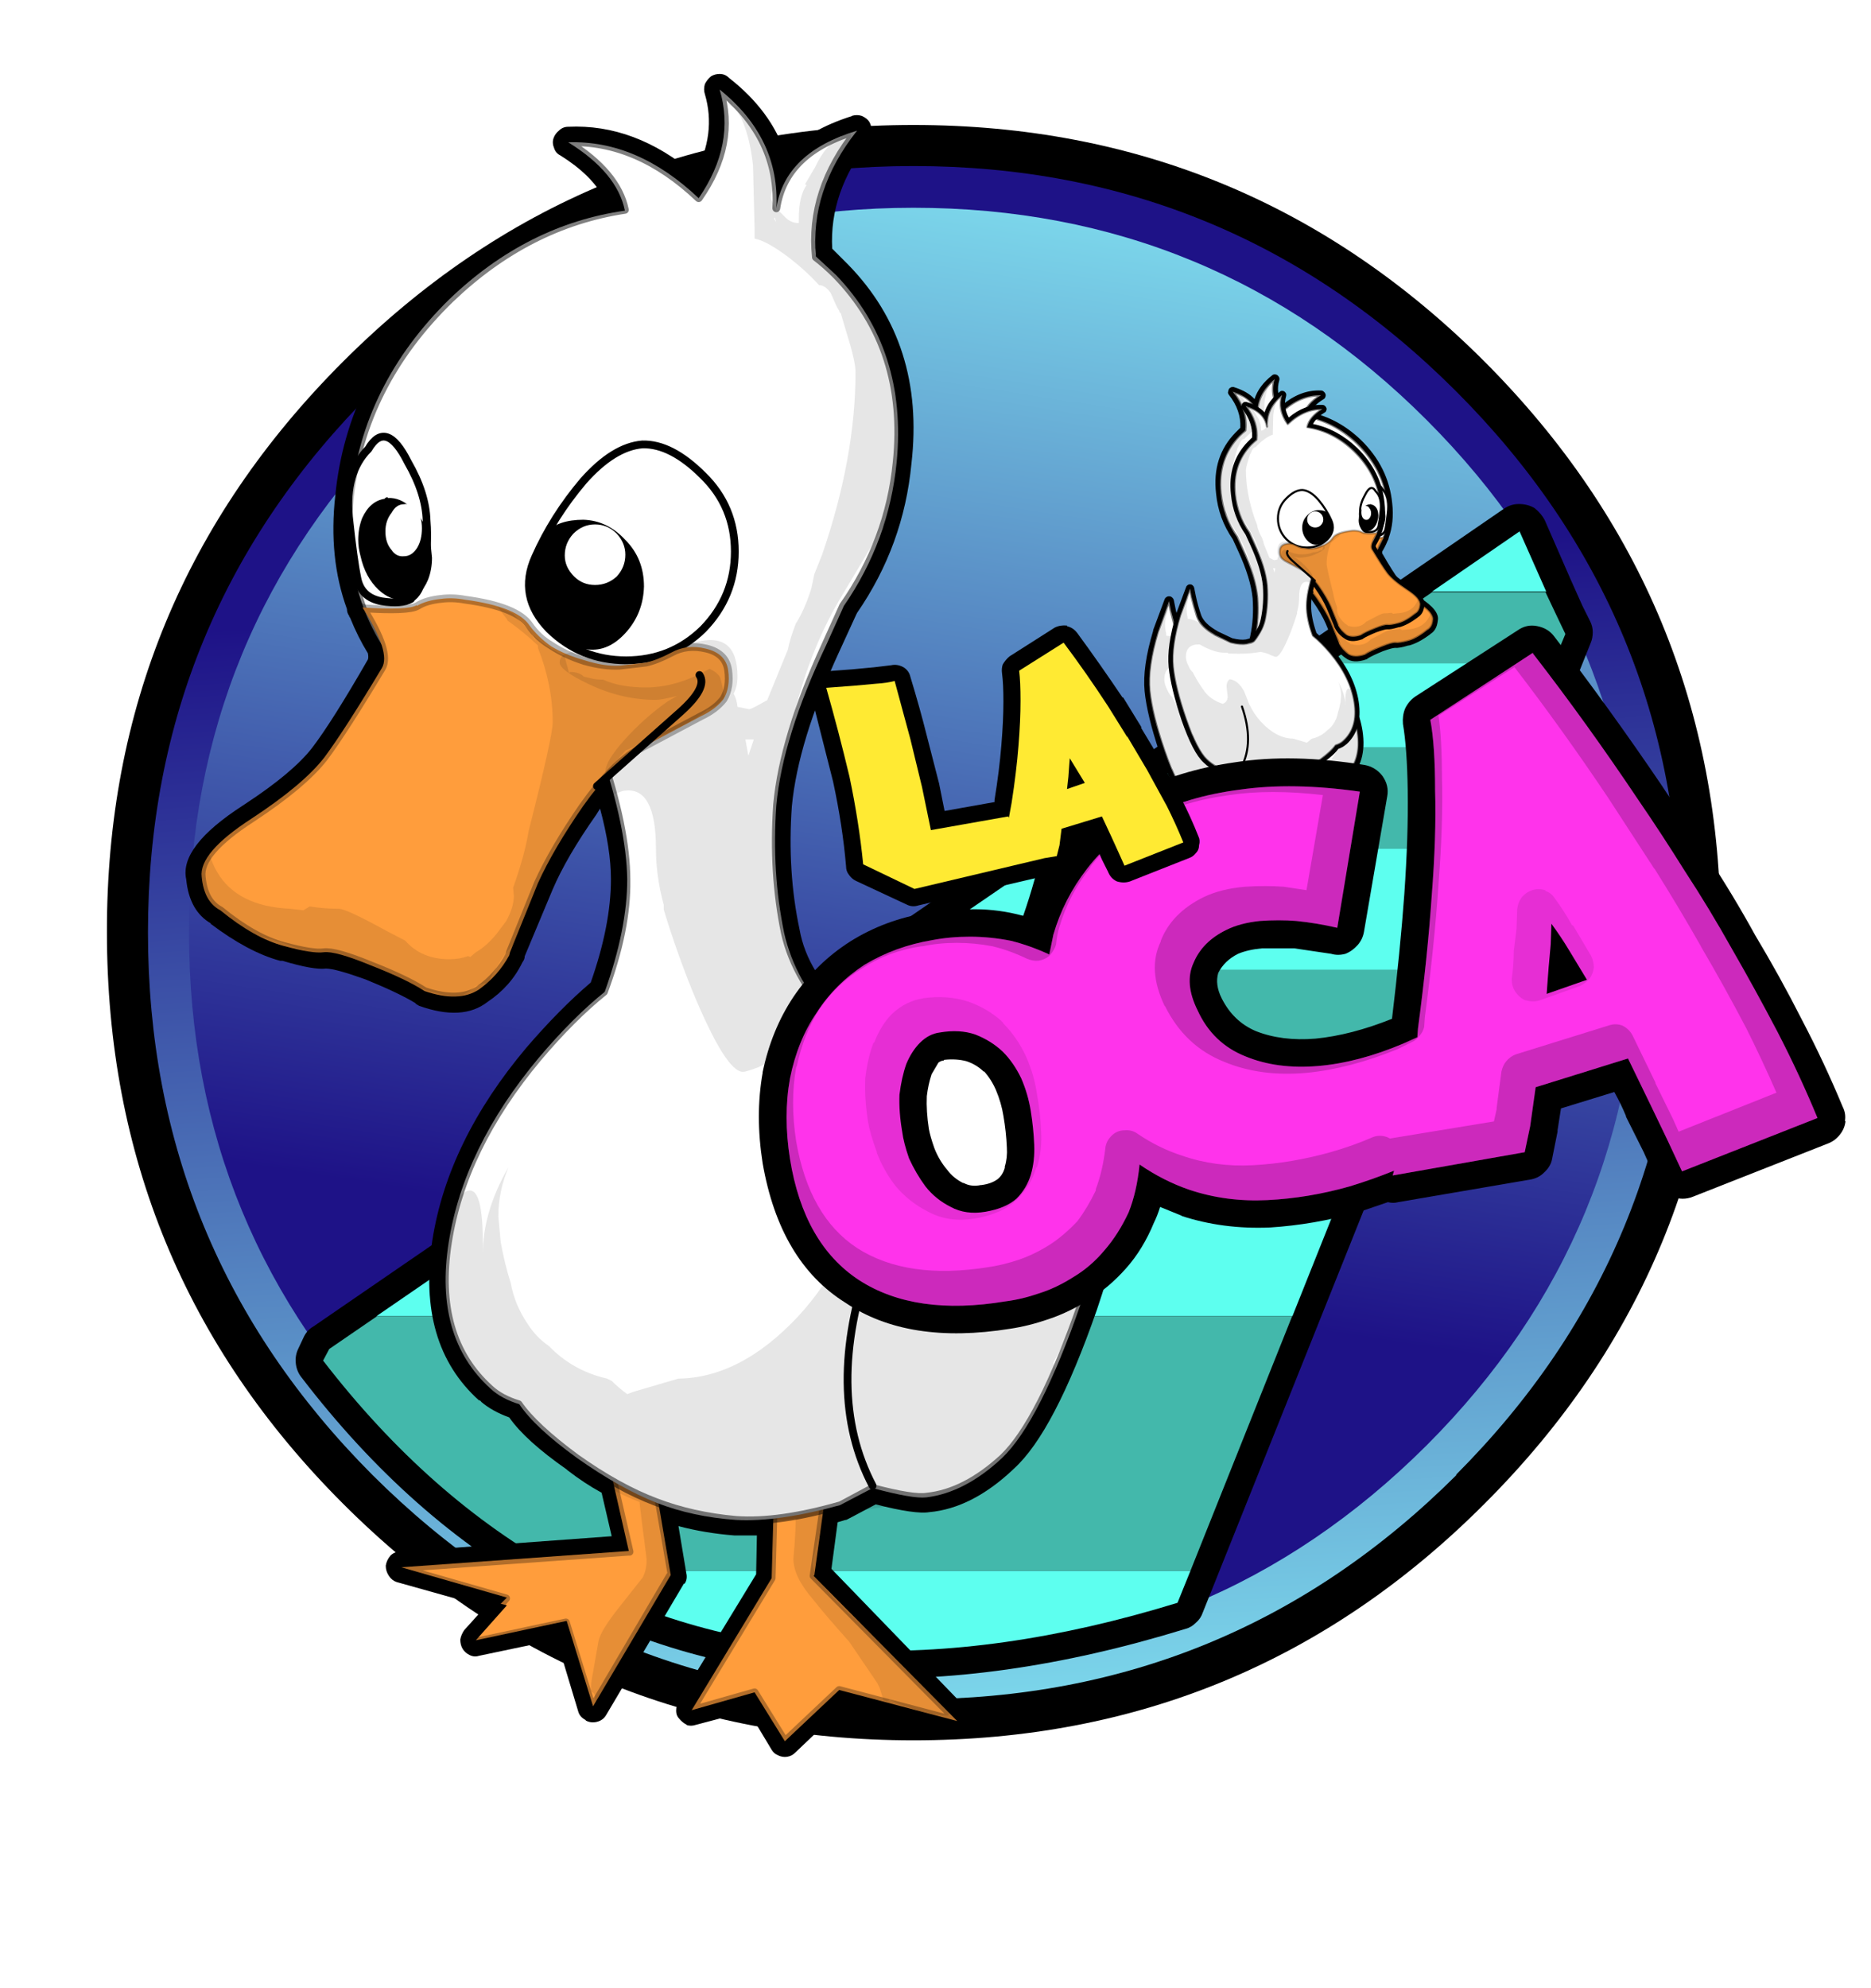 <svg xmlns="http://www.w3.org/2000/svg" xmlns:xlink="http://www.w3.org/1999/xlink" preserveAspectRatio="none" width="160" height="170"><defs><path d="M167.8 189q34.6-34.6 34.5-83.5 0-48.8-34.5-83.4-34.6-34.6-83.5-34.6-48.8 0-83.4 34.6-34.6 34.6-34.5 83.4 0 49 34.5 83.5 34.6 34.6 83.4 34.6 49 0 83.5-34.6z" id="c"/><path fill="url(#a)" d="M163.6 184.8q32.8-32.9 32.8-79.3 0-46.3-32.8-79.1Q130.7-6.5 84.3-6.5 38-6.5 5.3 26.4q-32.9 32.8-32.9 79.1 0 46.4 32.8 79.3 32.9 32.8 79.2 32.8 46.4 0 79.3-32.8z" id="d"/><path fill="url(#b)" d="M9.4 180.5q31 31 75 31 43.8 0 74.9-31 31-31 31-75 0-43.9-31-74.9-31-31-75-31-43.8 0-74.9 31-31 31-31 75 0 43.8 31 74.9z" id="e"/><path d="M172.8 42.9q-1.2 0-2.2.7l-174 119.5q-.9.5-1.4 1.5l-.8 1.7q-.5 1-.4 2.1.1 1.2.8 2.1 16 20.9 36 31.8 39.1 21.7 93.3 5 .8-.2 1.5-.9.7-.6 1-1.5l56.7-141.7q.3-.7.3-1.6 0-.8-.4-1.6l-1.1-2.2-1.7-3.8-3.8-8.7q-.5-1-1.5-1.8-1-.6-2.3-.6z" id="f"/><path d="M17.1-89.1q0-.6-.3-1.2-.3-.5-1-.8-.6-.2-1.3 0h.1Q8.9-89.3 6-86.1 4.2-91.7-1.3-96q-.5-.5-1.2-.5-.6 0-1.1.3-.5.4-.8 1-.2.7 0 1.3 1.5 5.1-1.3 10.3-7.7-6.5-16.3-6.1-.7 0-1.2.5-.5.4-.7 1-.2.6.1 1.3.2.6.8.9 4 2.5 5.6 5.5-11.7 2.4-21.3 11.5Q-50.5-57.5-52-42.2q-.9 8 1.5 14.6 0 .5.3.9v.1l.1.1q1 2.5 2.3 4.6.1.5 0 .8-4.6 8-7.2 11.4-2.5 3.2-8.6 7.2l-.3.2q-8.2 5.3-7.3 9.5.4 4.1 3.2 5.7h-.1q4.9 3.7 9 4.8h.3q4 1.2 5.6 1 1.2 0 5.1 1.4 4.4 1.8 6.5 3.1h-.1l.5.3q5.6 2 8.8-.5 3-2 4.5-5.1.3-.4.3-.8l3.6-8.6q1.8-4.2 5.6-9.6l.5-.8q1.4 5.2 1.4 9.1 0 5.9-2.6 13.3-4 3.4-8.3 8.4-10.1 12-12.1 24.8-2 13.4 6 20.6.2 0 .3.2 1.4 1.2 3.6 2 2.1 3 7.4 6.7l.1.1q2.2 1.7 4.4 2.9l1.3 5.6-27.3 2q-.7 0-1.2.5-.5.6-.6 1.3 0 .7.4 1.3.4.6 1 .8l11.4 3.2-2.7 3q-.4.6-.5 1.2 0 .7.3 1.2t.9.8q.6.3 1.2.1l10-2.1 2.8 9.3q.2.7 1 1.1h-.1q.7.4 1.5.2t1.2-.9l10-16.9h.1q.4-.6.2-1.4l-1-6q3.4.9 7.2 1.2h2.9l-.1 5-10 16.4q-.3.5-.3 1.2 0 .6.4 1 .4.5 1 .8h-.1q.6.2 1.2 0l6.8-1.8 3 5q.3.5.8.7.6.3 1.2.2.6-.1 1-.5l6.2-5.9 14.2 3.8q.6.2 1.3-.1.6-.3.9-.8.4-.6.3-1.3 0-.7-.6-1.2L11.9 96l.8-6 1-.3h.1l.4-.2 3.4-1.8q5.1 1.3 6.9 1 5.5-.5 10.8-5.5l.1-.1q5.2-4.7 10.7-20.5Q51.3 47 52.3 37q1-10.3-3.6-25.5v-.3L43.9-1.7q-.2-.6-.8-1-.6-.4-1.3-.3-.6 0-1.1.5-.5.4-.7 1.1l-.8 4q-1 4.7-2.6 9.3-1.5 4.1-7.9 7.7l-.1.1-7 3.3q-4 1-6.5.6H15l-1.8-.5H13 13q-.4 0-.6-.3-1-1-2.5-3.7-1.6-2.6-2.1-5.4-1.6-7.5-1-15.9.8-8.4 6.1-19.9l2.2-4.8.1-.2q6-8.7 7-19.2Q24-61.8 14-72l-2-2q-.4-7.3 4.8-13.9.4-.5.4-1.1v-.1z" id="i"/><path fill="#FF9D3C" d="M-17 80.5h-.2l3 13.2h.3L-17 80.5m5.4-.2l-5.4.3 3 13.1h-.2l-29.3 2.1 13.6 3.9-.8.8.8.2-4 4.5 11.7-2.5 3.4 11 10-16.9-2.8-16.5M9.7 96.8L11.6 83l-7.1 3.4-.3 10.8-10.3 17 8.1-2.3 3.9 6.3 7-6.6 15.2 4L9.6 96.9z" id="j"/><path fill="#FFF" d="M12.5-70.6L9.9-73q-.8-8.5 5.3-16.2-9.3 2.8-10.4 10 .5-9-7.3-15.3 2.1 7-2.7 14-7.9-7.5-16.8-7.2 6.3 3.9 7.3 8.8-12.6 1.8-22.6 11.4Q-48.5-56.5-50-42q-1.4 14.4 7.9 24 9.2 9.7 23.8 8.8h.5q3.3 9.8 3.4 16.4 0 6.4-2.9 14.5-4.1 3.3-8.5 8.5-9.7 11.6-11.6 23.8-1.9 12.2 5.4 18.8 1.4 1.3 3.7 2 2 3 7.4 6.9 5.5 3.9 10.3 5.8Q-6 89.3-.4 89.7 5 90 13 87.8l4.2-2.2q5.2 1.4 6.9 1.2 5-.6 9.8-5.1 4.8-4.6 10.1-19.8 5.3-15.3 6.2-25.1 1-10-3.5-24.8L42-1l-.8 4q-1.2 4.8-2.7 9.5-1.6 4.8-8.8 8.9L22.3 25q-4.6 1.1-7.6.6l-2.3-.6q-.8-.2-1.3-.6-1.2-1.3-3-4.3-1.6-2.9-2.3-6-1.6-7.8-1-16.4.8-8.8 6.4-20.6l2.3-5.1q5.8-8.4 6.8-18.5 1.4-14.5-7.8-24.1z" id="l"/><path fill="#FFF" fill-opacity=".5" d="M2.6 20.1q2.6.5 3.7-.3 1.2-.7 1.6-2.7.8-3.8.5-7.3Q8.3 6.3 6 2.3 3.2-3.3.9.6q-3 3-2.5 8.7.6 5.6 1.1 8 .5 2.4 3.1 2.8M44 23.8q4.1-4 4.1-9.8 0-5.8-4.1-10-4.1-4-7.8-3.9-3.7.1-7.6 4.8-3.9 4.5-6.2 9.7-2.3 5.1 1.8 9.3 4.1 4 9.9 4 5.8 0 9.9-4z" id="n"/><path d="M3.4 6.8q-.3 0-.4.2-1.9.3-2.9 2.5-.5 1.3-.5 2.8 0 1 .3 2.1.6 2.7 2.3 4.3 1.5 1.4 3.1 1.3h.5q1.9-.4 2.8-2.6.5-1.3.5-2.8l-.2-2q-.6-2.8-2.4-4.4Q5 6.8 3.4 6.9M34 12.3q-2.3-2.5-5.4-2.6-3.2 0-4.8 1.6-1.5 1.6-2 6-.4 4.5 2.1 6.7 2.7 2.2 5.3 2.4 2.6.3 4.8-2.1 2.3-2.5 2.4-6 0-3.6-2.4-6z" id="p"/><path fill="#FFF" d="M3.9 8.8q-.8 1-.8 2.4 0 1.5.8 2.4.6.9 1.6.8 1 0 1.7-1.1.6-1 .6-2.5 0-1.4-.6-2.3-.7-1-1.7-.8-1 0-1.6 1.1M34 14.2q0-1.5-1.1-2.7-1.2-1.2-2.8-1.2-1.6 0-2.8 1.2-1.1 1.2-1.1 2.8 0 1.5 1.2 2.7 1.1 1.1 2.7 1.1t2.8-1.1q1.1-1.2 1.1-2.8z" id="q"/><path fill="#FF9D3C" d="M-41.5-28.1q-1.1.7-7 .3Q-44.8-22-46-20q-4.8 8-7.4 11.5-2.7 3.5-9.4 7.9-6.8 4.4-6.4 7.5.3 3.2 2.4 4.3 4.4 3.6 8.2 4.6 3.7 1 5.1.8 1.5-.2 6.1 1.7 4.6 1.8 6.9 3.3 4.4 1.5 7-.2 2.5-1.8 3.9-4.4l.1-.4 3.6-8.9q2-4.4 5.8-9.9 3.9-5.5 7.1-7.3l8.1-4.3Q-3-14.7-2-16q.9-1.5.6-3.7-.3-2.2-2.9-2.8-2.4-.6-4.4.5-1.9 1-3.3 1.3l-3.4.4q-2 .1-4.5-.7-2.5-.7-4.3-1.8-1.7-1.2-2.8-2.7-1.6-2.4-8.3-3.3-1.6-.3-3.1-.1-1.9.2-3.1.9z" id="r"/><path fill-opacity=".1" d="M-29.1-27l-2-.9 1.2 1.6.1.2q2 1.4 3.9 3.2v.3Q-24-17.8-24-13q0 1.8-3.1 14-.5 3.1-2 7.3l.1 1q0 1.5-1 3.3l-.9 1.2-.3.4q-1.3 1.6-2.7 2.4l-.7.6-.3-.1q-1.1.4-2.4.4-3.6 0-5.7-2.4l-2.5-1.3q-4.9-2.7-6-2.8-2 0-3.8-.3l-.8.5-1.7-.2q-6.8-.3-9.4-4.7-.6-1-1-2.3h-1v2.2V6v.3q0 2.8 1.9 4.9 2.4 2.6 7.3 3.8l12 4q9.7 3.3 11.5 3.3 1.1 0 2.5-1.3l1.2-.4h.5q.6-1.4 1.4-2.6 1.1-1.8 2.6-3.2l.4-.8q2.5-5 3-7.9l1.3-2.2q4.8-8.7 9-13.3l5.3-2.2q3.8-1.8 5.2-3 1.4-.5 2.2-1.7-.4-2.3-.6-2.6-.4-.6-1.3-1-4.2 2.4-8.2 2.4-3.3 0-5.5-1-.9 0-1.7-.2l-.8-.2q-.6-.6-1.8-.6v.1h-.1l-.6-2.2q-2-.9-4-2.6l.4.9-.7-1.3-1.4-1.4-.9-1z" id="t"/><path d="M16.7-87.9q.4-.5.4-1.1v-.1q0-.6-.3-1.2-.3-.5-1-.8-.6-.2-1.3 0h.1Q8.9-89.3 6-86.1 4.2-91.7-1.3-96q-.5-.5-1.2-.5-.6 0-1.1.3-.5.4-.8 1-.2.7 0 1.3 1.5 5.1-1.3 10.3-7.7-6.5-16.3-6.1-.7 0-1.2.5-.5.4-.7 1-.2.6.1 1.3.2.6.8.9 4 2.5 5.6 5.5-11.7 2.4-21.3 11.5Q-50.5-57.5-52-42.2q-.9 8 1.5 14.6 0 .5.3.9v.1l.1.1q1 2.5 2.3 4.6.1.5 0 .8-4.6 8-7.2 11.4-2.5 3.2-8.6 7.2l-.3.2q-8.2 5.3-7.3 9.5.4 4.1 3.2 5.7h-.1q4.9 3.7 9 4.8h.3q4 1.2 5.6 1 1.2 0 5.1 1.4 4.4 1.8 6.5 3.1h-.1l.5.3q5.6 2 8.8-.5 3-2 4.5-5.1.3-.4.3-.8l3.6-8.6q1.8-4.2 5.6-9.6l.5-.8q1.4 5.2 1.4 9.1 0 5.9-2.6 13.3-4 3.4-8.3 8.4-10.1 12-12.1 24.8-2 13.4 6 20.6.2 0 .3.2 1.4 1.2 3.6 2 2.1 3 7.4 6.7l.1.1q2.2 1.7 4.4 2.9l1.3 5.6-27.3 2q-.7 0-1.2.5-.5.6-.6 1.3 0 .7.4 1.3.4.6 1 .8l11.4 3.2-2.7 3q-.4.6-.5 1.2 0 .7.3 1.2t.9.8q.6.3 1.2.1l10-2.1 2.8 9.3q.2.7 1 1.1h-.1q.7.4 1.5.2t1.2-.9l10-16.9h.1q.4-.6.2-1.4l-1-6q3.4.9 7.2 1.2h2.9l-.1 5-10 16.4q-.3.5-.3 1.2 0 .6.4 1 .4.5 1 .8h-.1q.6.2 1.2 0l6.8-1.8 3 5q.3.5.8.7.6.3 1.2.2.6-.1 1-.5l6.2-5.9 14.2 3.8q.6.2 1.3-.1.6-.3.9-.8.4-.6.3-1.3 0-.7-.6-1.2L11.9 96l.8-6 1-.3h.1l.4-.2 3.4-1.8q5.1 1.3 6.9 1 5.5-.5 10.8-5.5l.1-.1q5.2-4.7 10.7-20.5Q51.3 47 52.3 37q1-10.3-3.6-25.5v-.3L43.9-1.7q-.2-.6-.8-1-.6-.4-1.3-.3-.6 0-1.1.5-.5.4-.7 1.1l-.8 4q-1 4.7-2.6 9.3-1.5 4.1-7.9 7.7l-.1.1-7 3.3q-4 1-6.5.6H15l-1.8-.5H13 13q-.4 0-.6-.3-1-1-2.5-3.7-1.6-2.6-2.1-5.4-1.6-7.5-1-15.9.8-8.4 6.1-19.9l2.2-4.8.1-.2q6-8.7 7-19.2Q24-61.8 14-72l-2-2q-.4-7.3 4.8-13.9z" id="x"/><path fill="#FF9D3C" d="M-17 80.5h-.2l3 13.2h.3L-17 80.5m5.4-.2l-5.4.3 3 13.1h-.2l-29.3 2.1 13.6 3.9-.8.8.8.2-4 4.5 11.7-2.5 3.4 11 10-16.9-2.8-16.5M9.7 96.8L11.6 83l-7.1 3.4-.3 10.8-10.3 17 8.1-2.3 3.9 6.3 7-6.6 15.2 4L9.6 96.9z" id="y"/><path fill="#FFF" d="M12.5-70.6L9.9-73q-.8-8.5 5.3-16.2-9.3 2.8-10.4 10 .5-9-7.3-15.3 2.1 7-2.7 14-7.9-7.5-16.8-7.2 6.3 3.9 7.3 8.8-12.6 1.8-22.6 11.4Q-48.5-56.5-50-42q-1.4 14.4 7.9 24 9.2 9.7 23.8 8.8h.5q3.3 9.8 3.4 16.4 0 6.4-2.9 14.5-4.1 3.3-8.5 8.5-9.7 11.6-11.6 23.8-1.9 12.2 5.4 18.8 1.4 1.3 3.7 2 2 3 7.4 6.9 5.5 3.9 10.3 5.8Q-6 89.3-.4 89.7 5 90 13 87.8l4.2-2.2q5.2 1.4 6.9 1.2 5-.6 9.8-5.1 4.8-4.6 10.1-19.8 5.3-15.3 6.2-25.1 1-10-3.5-24.8L42-1l-.8 4q-1.2 4.8-2.7 9.5-1.6 4.8-8.8 8.9L22.3 25q-4.6 1.1-7.6.6l-2.3-.6q-.8-.2-1.3-.6-1.2-1.3-3-4.3-1.6-2.9-2.3-6-1.6-7.8-1-16.4.8-8.8 6.4-20.6l2.3-5.1q5.8-8.4 6.8-18.5 1.4-14.5-7.8-24.1z" id="A"/><path fill="#FF9D3C" d="M-41.5-28.1q-1.1.7-7 .3Q-44.8-22-46-20q-4.8 8-7.4 11.5-2.7 3.5-9.4 7.9-6.8 4.4-6.4 7.5.3 3.2 2.4 4.3 4.4 3.6 8.2 4.6 3.7 1 5.1.8 1.5-.2 6.1 1.7 4.6 1.8 6.9 3.3 4.4 1.5 7-.2 2.5-1.8 3.9-4.4l.1-.4 3.6-8.9q2-4.4 5.8-9.9 3.9-5.5 7.1-7.3l8.1-4.3Q-3-14.7-2-16q.9-1.5.6-3.7-.3-2.2-2.9-2.8-2.4-.6-4.4.5-1.9 1-3.3 1.3l-3.4.4q-2 .1-4.5-.7-2.5-.7-4.3-1.8-1.7-1.2-2.8-2.7-1.6-2.4-8.3-3.3-1.6-.3-3.1-.1-1.9.2-3.1.9z" id="C"/><path fill-opacity=".1" d="M-29.1-27l-2-.9 1.2 1.6.1.2q2 1.4 3.9 3.2v.3Q-24-17.8-24-13q0 1.8-3.1 14-.5 3.1-2 7.3l.1 1q0 1.5-1 3.3l-.9 1.2-.3.4q-1.3 1.6-2.7 2.4l-.7.6-.3-.1q-1.1.4-2.4.4-3.6 0-5.7-2.4l-2.5-1.3q-4.9-2.7-6-2.8-2 0-3.8-.3l-.8.5-1.7-.2q-6.8-.3-9.4-4.7-.6-1-1-2.3h-1v2.2V6v.3q0 2.8 1.9 4.9 2.4 2.6 7.3 3.8l12 4q9.7 3.3 11.5 3.3 1.1 0 2.5-1.3l1.2-.4h.5q.6-1.4 1.4-2.6 1.1-1.8 2.6-3.2l.4-.8q2.5-5 3-7.9l1.3-2.2q4.8-8.7 9-13.3l5.3-2.2q3.8-1.8 5.2-3 1.4-.5 2.2-1.7-.4-2.3-.6-2.6-.4-.6-1.3-1-4.2 2.4-8.2 2.4-3.3 0-5.5-1-.9 0-1.7-.2l-.8-.2q-.6-.6-1.8-.6v.1h-.1l-.6-2.2q-2-.9-4-2.6l.4.9-.7-1.3-1.4-1.4-.9-1z" id="E"/><path d="M163.7 87.5q.2-1.1-.3-2.1-2.7-6.5-6-12.8-3.2-6.3-6.8-12.3-3.3-6-7-11.6-3.5-5.6-6.8-10.5-7.6-11.2-15.6-21.6-.9-1.2-2.5-1.5-1.5-.3-2.8.6l-15 9.7q-1 .7-1.5 1.8-.4 1-.3 2.2.6 3.5.7 9.7v.1q.1 6.5-.5 15.1-.6 8.3-1.8 18.2-6 2.4-11.2 2.9-4.9.4-8.7-1.1-3.3-1.4-5-4.8-1-2-.5-3.7Q73 64 75 63q1.4-.6 3.5-.8h4.7l5.4.8q1 .3 2.1 0 1-.4 1.8-1.3.7-.8.9-1.9L96.8 40q.3-1.6-.7-3-1-1.3-2.6-1.6-10.6-1.7-18.9-.4-8.4 1.2-14.6 4.5-6.3 3.4-10.2 8.6-3.5 4.5-5.2 9.6l-2-.5q-3.4-.8-6.9-.7-3.2 0-6.1.5-6.2 1-11.3 4.2-5 3.2-8.3 8.1-3.2 4.8-4.5 11v.1q-1.1 6.2 0 13.2Q8 108 17.6 114q9.2 6.2 24.1 3.8 2.7-.4 5.6-1.4 3-1 6-2.9 2.8-1.7 5.3-4.5t4.1-6.7q.5-1 .9-2.3l3.2 1.3h-.1q6.1 2 13 1.7 6.3-.4 12.8-2.2l4.4-1.5q.8.2 1.5 0l19.3-3.3q1.2-.2 2-1 1-.9 1.2-2l.8-4v-.2l.5-3.2 7.8-2.4q1 1.8 1.7 3.5v.1l2.6 5.2 2 4.5q.7 1.4 2.2 2 1.5.6 3 0l19.8-7.8q1-.4 1.7-1.3t.8-2M32 78.5q1.8-.2 3.3.2 1.5.5 2.6 1.6l-.1-.2q1.1 1.2 1.8 2.8.8 1.9 1.1 3.8.4 2.3.5 4.6.1 1.5-.3 2.8v.2q-.3 1-1 1.6-.9.7-2.4.9h-.1q-1.4.3-2.5-.3h-.1q-1.4-.7-2.3-1.9-1.2-1.4-1.9-3.2-.6-1.7-.8-2.8-.4-2.6-.3-4.8.2-1.7.7-3.2l1-1.7q.4-.3.8-.3z" id="I"/><path fill="#FF33EB" d="M118.1 19l-15 9.8q.7 3.7.7 10.3.2 6.7-.5 15.5-.6 8.8-2 19.3l-.1 1.3-2 .9q-6.6 2.8-12.5 3.3-6 .5-10.6-1.4-4.8-1.9-7-6.7-2-4-.6-7 1.3-3.1 4.8-4.8 2-1 4.9-1.3 2.8-.2 5.3 0 3 .3 6 1l3.3-19.9Q83 37.9 75.3 39 67.5 40 61.9 43q-5.5 3-9 7.6-3.4 4.4-4.9 9.6l-.6 2.9q-2.8-1.3-5.6-2-3-.6-6-.6-2.9 0-5.5.5-5.4.9-9.9 3.6-4.3 2.8-7 7-2.8 4.1-3.9 9.6-1 5.5 0 11.8 2 12.4 10.1 17.7 8.2 5.3 21.4 3.1 2.4-.3 5-1.2 2.5-.8 5-2.4 2.5-1.5 4.5-3.9 2-2.3 3.5-5.5 1.2-3 1.6-7 3.5 2.4 7.3 3.7 5.4 1.8 11.4 1.5 6-.3 12-2 3.3-1 6.5-2.3l-.2.7 19.3-3.4.8-3.8.8-5.7 13.5-4.2 3.3 6.8 2.5 5.2 2.1 4.5 19.8-7.8q-2.6-6.3-5.8-12.5-3.3-6.3-6.7-12.2-3.3-5.9-6.9-11.4-3.5-5.6-6.8-10.4-7.5-11.2-15.4-21.4m2 49.8l.3-4 .3-3.3.1-3q1.4 1.9 2.6 3.9l2.6 4.3-6 2.1M25.5 83.6q.3-2.5 1-4.5.8-1.9 2-3.1 1.3-1.3 2.9-1.5 2.9-.5 5.2.3 2.3.9 4 2.5 1.6 1.6 2.7 3.9 1 2.3 1.4 4.8.4 2.5.5 4.9.1 2.4-.5 4.4-.6 2-2.1 3.5-1.6 1.4-4.5 1.9T33 100q-2.2-1.1-3.7-3-1.4-1.9-2.4-4.1-.8-2.3-1-3.9-.5-2.9-.4-5.4z" id="J"/><path d="M48.8 7.5q-1-.1-1.8.3L40.4 12q-.6.5-1 1.2-.2.6-.1 1.3.2 1.5.2 4.1 0 2.8-.3 6.4-.3 3.7-1 8v.3l-7.3 1.3-.8-4-1.8-7q-1-4-2.4-8.6-.2-.9-1-1.4-.9-.5-1.8-.3l-2.5.3-3.2.3-4 .3q-.7 0-1.3.5-.6.4-.8 1.2-.3.7 0 1.4l3.3 13q1.4 6.5 1.9 12.4 0 .7.4 1.2.4.6 1 .9l7.5 3.5q.8.4 1.7.1L46 44l1.5-.3q.8 0 1.4-.6.5-.5.7-1.2l.4-1.9.1-.9 2.3-.6.5.9 1 2.3.9 1.8q.4 1 1.3 1.4 1 .3 1.9 0l8.6-3.4q.6-.2 1-.7.5-.5.5-1.2.2-.7-.1-1.3-1.1-2.8-2.5-5.5l-2.9-5.4-3-5h.1L57 18h-.1q-3.3-4.9-6.6-9.4-.6-.8-1.5-1z" id="L"/><path fill="#FFEA33" d="M57.6 23.8l-2.8-4.5q-3.2-4.9-6.5-9.3l-6.5 4.1q.2 1.6.2 4.4 0 2.9-.3 6.6-.3 3.8-1 8.3l-.4 2.2-.1-.2-11.3 2-1.3-6.3-1.7-7-2.3-8.5q-1.1.3-2.7.4l-3.3.3-4 .3q1.8 6.3 3.4 13 1.4 6.7 2 12.8l7.5 3.6 19-4.5 1.8-.3.4-1.6.3-2.4 5.9-1.8 1.4 3 1 2.2.9 2 8.6-3.4q-1.1-2.7-2.4-5.3l-2.9-5.3-2.9-4.9m-8.8 7.7l.2-1.8.1-1.4.1-1.3 1.1 1.8 1.1 1.8-2.6.9z" id="M"/><path id="k" stroke="#000" stroke-opacity=".3" stroke-width="1" stroke-linejoin="round" stroke-linecap="round" fill="none" d="M11.6 83l-7.1 3.4-.3 10.8-10.3 17 8.1-2.3 3.9 6.3 7-6.6 15.2 4L9.6 96.9l2-13.8zM-8.8 97l.1-.3-3-17.3-5.6.3.2 1 3 13.1h-.2l-29.3 2.1 13.6 3.9-.7.8m-3.3 4.8l11.7-2.5 3.4 11 10-17m-21.8 3.7l-4.4 5 1.1-.2"/><path id="m" stroke="#000" stroke-opacity=".5" stroke-width="1" stroke-linejoin="round" stroke-linecap="round" fill="none" d="M12.5-70.6q9.3 9.6 7.8 24.1-1 10.1-6.9 18.5l-2.3 5.1Q5.7-11.1 4.9-2.4q-.6 8.8 1 16.5.7 3.1 2.4 6 1.7 3 2.9 4.3.5.4 1.3.7l2.3.5q3 .5 7.6-.7l7.4-3.5q7.2-4.1 8.8-8.9 1.5-4.7 2.7-9.6L42-1l4.8 13q4.5 14.8 3.5 24.8-1 9.9-6.2 25.1Q38.8 77.1 34 81.7q-4.9 4.5-9.8 5-1.7.3-7-1.1l-4.1 2.2q-8 2.3-13.5 1.9-5.6-.5-10.3-2.3-4.8-1.8-10.3-5.7-5.4-4-7.4-6.9-2.3-.7-3.7-2-7.3-6.6-5.4-18.8 1.9-12.2 11.6-23.8 4.4-5.2 8.5-8.5 3-8.1 2.9-14.4 0-6.6-3.4-16.6h-.6q-14.5 1-23.8-8.6-9.2-9.7-7.8-24.1 1.6-14.5 12.9-25.5 10-9.6 22.5-11.5-1-4.8-7.3-8.7 8.9-.3 16.8 7.2 4.9-7 2.7-14 7.8 6.3 7.3 15.3 1.1-7.3 10.4-10Q9-81.5 9.9-72.9q1.3 1 2.6 2.3z"/><path id="o" stroke="#000" stroke-width="1" stroke-linejoin="round" stroke-linecap="round" fill="none" d="M44 23.8q-4.1 4-9.9 4-5.8 0-9.9-4-4.1-4.2-1.8-9.3 2.3-5.2 6.2-9.8Q32.5.3 36.2 0q3.7-.1 7.8 4 4.1 4 4.1 9.8 0 5.8-4.1 10zm-37.6-4q1.1-.7 1.5-2.7.8-3.8.5-7.3Q8.3 6.3 6 2.3 3.2-3.3.9.6q-3 3-2.5 8.7.6 5.6 1.1 8 .5 2.4 3.1 2.9 2.6.4 3.8-.3z"/><path id="s" stroke="#000" stroke-opacity=".3" stroke-width="1" stroke-linejoin="round" stroke-linecap="round" fill="none" d="M-48.5-27.8Q-44.8-22-46-20q-4.8 8-7.4 11.5-2.7 3.5-9.4 7.9-6.8 4.4-6.4 7.5.3 3.2 2.4 4.3 4.4 3.6 8.2 4.6 3.7 1 5.1.8 1.5-.2 6.1 1.7 4.6 1.8 6.9 3.3 4.4 1.5 7-.2 2.5-1.8 3.9-4.4l.1-.4 3.6-8.9q2-4.4 5.8-9.9 3.9-5.5 7.1-7.3l8.1-4.3Q-3-14.7-2-16q.9-1.5.6-3.7-.3-2.2-2.8-2.8-2.5-.6-4.5.5-1.9 1-3.3 1.3l-3.4.4q-2 .1-4.5-.6-2.5-.8-4.3-2-1.7-1-2.8-2.6-1.6-2.4-8.3-3.3-1.6-.3-3.1-.1-1.9.2-3 .9-1.2.7-7.1.3z"/><path id="v" stroke="#000" stroke-width="1" stroke-linejoin="round" stroke-linecap="round" fill="none" d="M17.2 85.3q-6.3-12-.3-29.3"/><path id="w" stroke="#000" stroke-width="1" stroke-linejoin="round" stroke-linecap="round" fill="none" d="M-18.3-4.8l10.7-9.5q3.6-3.2 2.5-4.8"/><path id="z" stroke="#000" stroke-opacity=".3" stroke-width="1" stroke-linejoin="round" stroke-linecap="round" fill="none" d="M11.6 83l-7.1 3.4-.3 10.8-10.3 17 8.1-2.3 3.9 6.3 7-6.6 15.2 4L9.6 96.9l2-13.8zM-8.8 97l.1-.3-3-17.3-5.6.3.2 1 3 13.1h-.2l-29.3 2.1 13.6 3.9-.7.8m-3.3 4.8l11.7-2.5 3.4 11 10-17m-21.8 3.7l-4.4 5 1.1-.2"/><path id="B" stroke="#000" stroke-opacity=".5" stroke-width="1" stroke-linejoin="round" stroke-linecap="round" fill="none" d="M12.5-70.6q9.3 9.6 7.8 24.1-1 10.1-6.9 18.5l-2.3 5.1Q5.7-11.1 4.9-2.4q-.6 8.8 1 16.5.7 3.1 2.4 6 1.7 3 2.9 4.3.5.4 1.3.7l2.3.5q3 .5 7.6-.7l7.4-3.5q7.2-4.1 8.8-8.9 1.5-4.7 2.7-9.6L42-1l4.8 13q4.5 14.8 3.5 24.8-1 9.9-6.2 25.1Q38.8 77.1 34 81.7q-4.9 4.5-9.8 5-1.7.3-7-1.1l-4.1 2.2q-8 2.3-13.5 1.9-5.6-.5-10.3-2.3-4.8-1.8-10.3-5.7-5.4-4-7.4-6.9-2.3-.7-3.7-2-7.3-6.6-5.4-18.8 1.9-12.2 11.6-23.8 4.4-5.2 8.5-8.5 3-8.1 2.9-14.4 0-6.6-3.4-16.6h-.6q-14.5 1-23.8-8.6-9.2-9.7-7.8-24.1 1.6-14.5 12.9-25.5 10-9.6 22.5-11.5-1-4.8-7.3-8.7 8.9-.3 16.8 7.2 4.9-7 2.7-14 7.8 6.3 7.3 15.3 1.1-7.3 10.4-10Q9-81.5 9.9-72.9q1.3 1 2.6 2.3z"/><path id="D" stroke="#000" stroke-opacity=".3" stroke-width="1" stroke-linejoin="round" stroke-linecap="round" fill="none" d="M-48.5-27.8Q-44.8-22-46-20q-4.8 8-7.4 11.5-2.7 3.5-9.4 7.9-6.8 4.4-6.4 7.5.3 3.2 2.4 4.3 4.4 3.6 8.2 4.6 3.7 1 5.1.8 1.5-.2 6.1 1.7 4.6 1.8 6.9 3.3 4.4 1.5 7-.2 2.5-1.8 3.9-4.4l.1-.4 3.6-8.9q2-4.4 5.8-9.9 3.9-5.5 7.1-7.3l8.1-4.3Q-3-14.7-2-16q.9-1.5.6-3.7-.3-2.2-2.8-2.8-2.5-.6-4.5.5-1.9 1-3.3 1.3l-3.4.4q-2 .1-4.5-.6-2.5-.8-4.3-2-1.7-1-2.8-2.6-1.6-2.4-8.3-3.3-1.6-.3-3.1-.1-1.9.2-3 .9-1.2.7-7.1.3z"/><path id="G" stroke="#000" stroke-width="1" stroke-linejoin="round" stroke-linecap="round" fill="none" d="M17.2 85.3q-6.3-12-.3-29.3"/><path id="H" stroke="#000" stroke-width="1" stroke-linejoin="round" stroke-linecap="round" fill="none" d="M-18.3-4.8l10.7-9.5q3.6-3.2 2.5-4.8"/><g id="g"><path fill="#5DFFEF" d="M122.9 203.5l1.9-4.7h-92q37.8 20.8 90.1 4.7M79.4 111H160l7.1-17.8h-61.5l-26 17.8M47 133.3L5.8 161.6h133.9l11.3-28.3H47.1m129.7-77.6l-3.9-8.8-12.8 8.8h16.7m-3.9 22.8l5-12.4h-33l-18 12.4h46z"/><path fill="#43B8AB" d="M139.7 161.6H5.9l-7 4.8-.9 1.7q15.5 20.1 34.8 30.7h92l14.9-37.3M79.5 111L47 133.3H151l8.9-22.3H79.4M167 93.3l5.9-14.8h-46l-21.5 14.8H167m10.8-27.1l1.8-4.3-1.1-2.3-1.8-3.8h-16.6l-15.2 10.4h33z"/></g><g id="u"><path fill-opacity="0" d="M-23.1 103q.2 0 .3.2h.3q.4 0 .6-.4v-.7l-.1-.8q-.3-.5-1.5-.5-3.2 0-9.8 2.8-.3 0-.9.4-.5.4-.5.8-.1.7 1.2.7l10.4-2.5M-41 95.7l-.1.5q0 .3 3.6 1.5 3.8 1.2 6 1.2.8 0 1.4.2l.6.2q.7 0 .8-.5-2.6 0-7.1-1.9-1.8-.7-3-1.4v.1H-41m25.4-79l-.3-1-.3.8q.3 0 .5.2m8-41.8v.3q0 1.3.2.4h.3l-.5-.6m5-18.4l-1.8-1.9-1.7-1.9h-.3q-1-1-2.1-1.8l-2.3-.1q-4.5.1-8 2-3.6 1.9-3.6 4.6 0 1.1 1.5 2.1l.7-.5h.3q.9 0 2.3-1.5 2.5-1.7 9-1.7l1.5.8 1.3.5 1 1.4q3.1 4.3 3.4 4.3-.5-.8-.9-2l-.9-3.9.5-.4m-45.6 15.8l1 1.3q0 4-1.1 6.3-.8 1.4-2 4.6l-1.1 2.3-2 2.3-1.1 1.3q-2.4 1.9-9.3 6.8-1.5 1-2.6 2l.1 1.3q0 1.4-1 3.7l-1 2.5.1.8 2.4-1.7q0-3.3 5.2-6.1l1-.6.3.2q6.5-.8 10.3-4.9 1.8-2 4.5-7.6l1.3-2.5v-.4l.4.4h.1l-.1-.6q0-4.3 2.5-7.3 2.2-2.8 5.5-3.6 2.9-.9 5 .1l.3-.4q-2.8-1.4-5.2-1.8l-.1-.4q-1.8-.2-3.4.4-1.6.4-2.9 1.4l-.3.3q-.6-1-4.6-4-4.8-3.4-4.8-.3 0 .7 2.6 4.1m5.7-18.9l-.7-1.5q-1-.3-2.6 0-4.7.7-4.7 4 0 .8.4 1.2.3-1.6 1.5-2.8Q-47.3-47-45-47q1.3 0 2.3.5v-.1m28.9-37.1l-.8-.4-2.6-1.5-2.2-.9v.1q0-.5 2.5 3 2 3 2.5 4.2v.4h.2q2.3 0 4.2 2.4l.3.3v-.7l-.1-1.6q-.8-2.3-4-5.3M0 112.5l1.8-.5q.6 0 .6-.5 0-1.8-3.9-.5-3.9 1.5-3.9 2-.2.7 1.1.7.5 0 2-.5 1.5-.3 2.3-.7m11.7-1.5q-1-.4-1.9-.2-1 .3-1.9 1.8L6.5 115l-.3.6q-.9 1.5-.9 1.8v.3q.2.2.5.2.6 0 1.1-.8.4-.2 3-2.7l2.8-2.5q.3 0 .4-.3v-.1q0-.6-1.3-.6z"/><path fill-opacity=".1" d="M14.4-88.3q0-1.7-1.3 0-1.9.8-3.3 3.8l-1.3 2.2.2.1q-1 1.4-1 4.4v.5q-1 0-1.7-.7l-1-1-.2.2-.1-.3-.6-1.4q0-.7.4-1.2l-1-4.5q-1.2-3.1-3-5.3-.8-.8-1.3-1v-.2q-.5-.6-.8-.6l.4.8q1.2.6 2 3 .7 2 1 4.8l.2 8v1.4q1.6.3 4.5 2.5 2.3 1.8 3.8 3.5.8 0 1.5 1l.8 1.8.3.5q0 .2.2.3l.8 2.7q1.1 3.5 1.1 4.9 0 11-4.3 23.5l-1 2.5-.4 1.9q-.9 2.8-2 4.5-.8 2.1-1 3.3l-2.7 6.6h-.1q-1.9 1.1-2.2 1.1L-.2-15q-.1-1-.5-1.7.5-.9.5-2.2 0-5.9-5.5-4.4-1.3.4-4.6 1.8-2.6 1.1-3.5 1.1-1 0-3.6-.8-2.6-.9-3.2-.9-2.5 0-2.5 1.4 0 1 3.8 2.8 4.2 2 8.6 2 .7 0 2.7-.5l-1.2.7q-3 2.1-5.6 5-2.4 2.7-2.4 4 0 .9.5 3.5.9-.8 1.9-1 4.1-.6 4.1 7.5 0 3.5 1 7.2v.6q1.6 5.3 3.7 10.5Q-1.7 32 .5 32q.4 0 2-.6 1.8-.9 2.8-1.2l2.5-.6q5 .9 11 .9l4-.1h.6q.3-.3.7-.4h1.4q4.2 0 10-3l1.9-1q6.6-.2 6.6 6 0 2-1.3 4.5-.8 1.9-2 2.9l-.9 1.7Q37.7 45 35 48.7q-2.9 4-8.8 6-2.3-.9-2.4-3.4l.5-4.5q.2-2.8-1.5-4-4.2.6-7 6l-1.7 4.3q-.8 2.3-.9 2.1-2 4.4-5.6 8.3-7.4 7.9-15.4 8l-5.8 1.7-.8.3q-1.1-.8-2-1.7l-.6-.3q-4.4-1-7.5-4.2-1.6-1.1-2.7-2.8-1.7-2.5-2.2-5.3-.8-2.5-1.3-5.3l-.3-3.3q0-3.2 1.3-6.3Q-33 50-33 55.5v-1.5q0-8.4-2.6-6.3-2.6 2.2-2.6 9.8 0 1.3.6 4.8l.6 3.8q1 3.3 1.5 4 1.3 1.8 5.6 4.3l3 3q3 3.2 5.8 5.3 3.9 3 8.3 4.7v.2l.3 2.5.3 2.3.3 2.4q0 1.3-.5 2.3l-3 3.8q-2.4 3-2.7 4.4l-.7 4q-.5 2.5-.1 2.6.4.1.4 1 0 1 1.8-2.3l2.7-5 3-4.2q.9-1.1 1.4-2 1-1.5 1-2.2 0-1.1-.3-2.5l-.6-2.5q0-1.8-.3-2.8l-.1-1q5 1.5 10.7 1.5 2.8 0 6.5-.4 0 1.9-.3 5.2 0 2.3 2.5 5.2 1.4 1.8 4.7 5.5l3.6 5.3.3.6.5 1.6.4.1q.3 0 .4-.2l1.2.6q4.1 1.5 6 1.5h.3l.2-.3q0-.4-4.4-4.8-3-3.3-4.8-4.7-8.4-7.2-8.4-9.7 0-.7.7-3.1l.6-2.8-.1-.4 6.2-.8q10.6-1.6 15.1-3.4 1.5-.5 5.1-6.6 3.7-5.9 3.7-7.1.1-.8-.3-1.6v-.2q2.4-4.5 5.5-11 1.6-3.4 3.5-12.6 1.8-9.5 1.8-14.6 0-1.1-1.5-8.5l-.2-.9q-1.6-6.6-2.2-8.3l-2.5-7.7-.9-2.2h-.3q-.7.3-2-3.2 2 5.8 2 8.2 0 2.1-.5 4.2V13.6q-1.8 0-4.5 1.3-3 1.5-5.3 3.7-1.6 1.4-2.1 2.7l-1.4-.3q-3.2 2-6.3 3l-5.7.4h-1.1l-.3-.1-1.1-.2q-3.5-1-6.7-3-1.2-1.9-1.8-3.6l-.6-1.2Q5 12.9 5 5.5L4.9 5v-.2H5q.1-20.7 8.3-34.2l5.6-9.4.4-.9q2-6.5 2-8.3 0-3.3-1.3-7.4v-.6-1.9q-1.1-3.4-3.3-7.4l-2.4-4.9-2-1v-.1q-1.3-1.3-2.5-2l-.1-.2v-.5q.7 0 .7-.5l-.7-.5v-.3l.3-2.8v.3l.4-1.4.8-1.8q.3-1.2 1.9-4.3 1.3-2.7 1.3-3M4.6-78l.2.6-.3-.5M.8-10.8h1.1l-.7 2.1-.4-2.2z"/></g><g id="F"><path fill-opacity="0" d="M-23.1 103q.2 0 .3.2h.3q.4 0 .6-.4v-.7l-.1-.8q-.3-.5-1.5-.5-3.2 0-9.8 2.8-.3 0-.9.4-.5.4-.5.8-.1.7 1.2.7l10.4-2.5M-41 95.7l-.1.5q0 .3 3.6 1.5 3.8 1.2 6 1.2.8 0 1.4.2l.6.2q.7 0 .8-.5-2.6 0-7.1-1.9-1.8-.7-3-1.4v.1H-41m25.4-79l-.3-1-.3.8q.3 0 .5.2m8-41.8v.3q0 1.3.2.4h.3l-.5-.6m5-18.4l-1.8-1.9-1.7-1.9h-.3q-1-1-2.1-1.8l-2.3-.1q-4.5.1-8 2-3.6 1.9-3.6 4.6 0 1.1 1.5 2.1l.7-.5h.3q.9 0 2.3-1.5 2.5-1.7 9-1.7l1.5.8 1.3.5 1 1.4q3.1 4.3 3.4 4.3-.5-.8-.9-2l-.9-3.9.5-.4m-45.6 15.8l1 1.3q0 4-1.1 6.3-.8 1.4-2 4.6l-1.1 2.3-2 2.3-1.1 1.3q-2.4 1.9-9.3 6.8-1.5 1-2.6 2l.1 1.3q0 1.4-1 3.7l-1 2.5.1.8 2.4-1.7q0-3.3 5.2-6.1l1-.6.3.2q6.5-.8 10.3-4.9 1.8-2 4.5-7.6l1.3-2.5v-.4l.4.4h.1l-.1-.6q0-4.3 2.5-7.3 2.2-2.8 5.5-3.6 2.9-.9 5 .1l.3-.4q-2.8-1.4-5.2-1.8l-.1-.4q-1.8-.2-3.4.4-1.6.4-2.9 1.4l-.3.3q-.6-1-4.6-4-4.8-3.4-4.8-.3 0 .7 2.6 4.1m5.7-18.9l-.7-1.5q-1-.3-2.6 0-4.7.7-4.7 4 0 .8.4 1.2.3-1.6 1.5-2.8Q-47.3-47-45-47q1.3 0 2.3.5v-.1m28.9-37.1l-.8-.4-2.6-1.5-2.2-.9v.1q0-.5 2.5 3 2 3 2.5 4.2v.4h.2q2.3 0 4.2 2.4l.3.3v-.7l-.1-1.6q-.8-2.3-4-5.3M1.8 112q.6 0 .6-.5 0-1.8-3.9-.5-3.9 1.5-3.9 2-.2.7 1.1.7.5 0 2-.5 1.5-.3 2.3-.7l1.8-.5m9.9-1q-1-.4-1.9-.2-1 .3-1.9 1.8L6.5 115l-.3.6q-.9 1.5-.9 1.8v.3q.2.2.5.2.6 0 1.1-.8.4-.2 3-2.7l2.8-2.5q.3 0 .4-.3v-.1q0-.6-1.3-.6z"/><path fill-opacity=".1" d="M14.4-88.3q0-1.7-1.3 0-1.9.8-3.3 3.8l-1.3 2.2.2.1q-1 1.4-1 4.4v.5q-1 0-1.7-.7l-1-1-.2.2-.1-.3-.6-1.4q0-.7.4-1.2l-1-4.5q-1.2-3.1-3-5.3-.8-.8-1.3-1v-.2q-.5-.6-.8-.6l.4.8q1.2.6 2 3 .7 2 1 4.8l.2 8v1.4q1.6.3 4.5 2.5 2.3 1.8 3.8 3.5.8 0 1.5 1l.8 1.8.3.5q0 .2.2.3l.8 2.7q1.1 3.5 1.1 4.9 0 11-4.3 23.5l-1 2.5-.4 1.9q-.9 2.8-2 4.5-.8 2.1-1 3.3l-2.7 6.6h-.1q-1.9 1.1-2.2 1.1L-.2-15q-.1-1-.5-1.7.5-.9.5-2.2 0-5.9-5.5-4.4-1.3.4-4.6 1.8-2.6 1.1-3.5 1.1-1 0-3.6-.8-2.6-.9-3.2-.9-2.5 0-2.5 1.4 0 1 3.8 2.8 4.2 2 8.6 2 .7 0 2.7-.5l-1.2.7q-3 2.1-5.6 5-2.4 2.7-2.4 4 0 .9.5 3.5.9-.8 1.9-1 4.1-.6 4.1 7.5 0 3.5 1 7.2v.6q1.6 5.3 3.7 10.5Q-1.7 32 .5 32q.4 0 2-.6 1.8-.9 2.8-1.2l2.5-.6q5 .9 11 .9l4-.1h.6q.3-.3.7-.4h1.4q4.2 0 10-3l1.9-1q6.6-.2 6.6 6 0 2-1.3 4.5-.8 1.9-2 2.9l-.9 1.7Q37.7 45 35 48.7q-2.9 4-8.8 6-2.3-.9-2.4-3.4l.5-4.5q.2-2.8-1.5-4-4.2.6-7 6l-1.7 4.3q-.8 2.3-.9 2.1-2 4.4-5.6 8.3-7.4 7.9-15.4 8l-5.8 1.7-.8.3q-1.1-.8-2-1.7l-.6-.3q-4.4-1-7.5-4.2-1.6-1.1-2.7-2.8-1.7-2.5-2.2-5.3-.8-2.5-1.3-5.3l-.3-3.3q0-3.2 1.3-6.3Q-33 50-33 55.5v-1.5q0-8.4-2.6-6.3-2.6 2.2-2.6 9.8 0 1.3.6 4.8l.6 3.8q1 3.3 1.5 4 1.3 1.8 5.6 4.3l3 3q3 3.2 5.8 5.3 3.9 3 8.3 4.7v.2l.3 2.5.3 2.3.3 2.4q0 1.3-.5 2.3l-3 3.8q-2.4 3-2.7 4.4l-.7 4q-.5 2.5-.1 2.6.4.1.4 1 0 1 1.8-2.3l2.7-5 3-4.2q.9-1.1 1.4-2 1-1.5 1-2.2 0-1.1-.3-2.5l-.6-2.5q0-1.8-.3-2.8l-.1-1q5 1.5 10.7 1.5 2.8 0 6.5-.4 0 1.9-.3 5.2 0 2.3 2.5 5.2 1.4 1.8 4.7 5.5l3.6 5.3.3.6.5 1.6.4.1q.3 0 .4-.2l1.2.6q4.1 1.5 6 1.5h.3l.2-.3q0-.4-4.4-4.8-3-3.3-4.8-4.7-8.4-7.2-8.4-9.7 0-.7.7-3.1l.6-2.8-.1-.4 6.2-.8q10.6-1.6 15.1-3.4 1.5-.5 5.1-6.6 3.7-5.9 3.7-7.1.1-.8-.3-1.6v-.2q2.4-4.5 5.5-11 1.6-3.4 3.5-12.6 1.8-9.5 1.8-14.6 0-1.1-1.5-8.5l-.2-.9q-1.6-6.6-2.2-8.3l-2.5-7.7-.9-2.2h-.3q-.7.3-2-3.2 2 5.8 2 8.2 0 2.1-.5 4.2V13.6q-1.8 0-4.5 1.3-3 1.5-5.3 3.7-1.6 1.4-2.1 2.7l-1.4-.3q-3.2 2-6.3 3l-5.7.4h-1.1l-.3-.1-1.1-.2q-3.5-1-6.7-3-1.2-1.9-1.8-3.6l-.6-1.2Q5 12.9 5 5.5L4.9 5v-.2H5q.1-20.7 8.3-34.2l5.6-9.4.4-.9q2-6.5 2-8.3 0-3.3-1.3-7.4v-.6-1.9q-1.1-3.4-3.3-7.4l-2.4-4.9-2-1v-.1q-1.3-1.3-2.5-2l-.1-.2v-.5q.7 0 .7-.5l-.7-.5v-.3l.3-2.8v.3l.4-1.4.8-1.8q.3-1.2 1.9-4.3 1.3-2.7 1.3-3M4.6-78l.2.6-.3-.5M.8-10.8h1.1l-.7 2.1-.4-2.2z"/></g><g id="K"><path fill-opacity=".2" d="M118.1 19l-15 9.8q.7 3.7.7 10.3.2 6.7-.5 15.5-.6 8.8-2 19.3l-.1 1.3-2 .9q-6.6 2.8-12.5 3.3-6 .5-10.6-1.4-4.8-1.9-7-6.7-2-4-.6-7 1.3-3.1 4.8-4.8 2-1 4.9-1.3 2.8-.2 5.3 0 3 .3 6 1l3.3-19.9Q83 37.9 75.3 39 67.5 40 61.9 43q-5.5 3-9 7.6-3.4 4.4-4.9 9.6l-.6 2.9q-2.8-1.3-5.6-2-3-.6-6-.6-2.9 0-5.5.5-5.4.9-9.9 3.6-4.3 2.8-7 7-2.8 4.1-3.9 9.6-1 5.5 0 11.8 2 12.4 10.1 17.7 8.2 5.3 21.4 3.1 2.4-.3 5-1.2 2.5-.8 5-2.4 2.5-1.5 4.5-3.9 2-2.3 3.5-5.5 1.2-3 1.6-7 3.5 2.4 7.3 3.7 5.4 1.8 11.4 1.5 6-.3 12-2 3.3-1 6.5-2.3l-.2.7 19.3-3.4.8-3.8.8-5.7 13.5-4.2 3.3 6.8 2.5 5.2 2.1 4.5 19.8-7.8q-2.6-6.3-5.8-12.5-3.3-6.3-6.7-12.2-3.3-5.9-6.9-11.4-3.5-5.6-6.8-10.4-7.5-11.2-15.4-21.4m-13.3 18q0-5.4-.5-8.9l11.1-7.1q7 9.1 13.7 19.1l6.7 10.3.1.1q3.4 5.4 6.7 11.2l.1.2q3.4 5.8 6.6 11.9 2.3 4.6 4.4 9.4L139.4 89l-.8-1.8-.1-.2-2.5-5.1v-.2.1l-3.3-6.8q-.5-1-1.5-1.5-1-.4-2.1 0l-13.5 4.2q-.8.3-1.4 1-.5.6-.7 1.5l-.7 5.3v.2l-.4 1.8L97.2 90l-.4-.2q-1.1-.4-2.1 0-3 1.3-6.2 2.2-5.7 1.6-11.3 1.9-5.5.3-10.4-1.4-3.4-1.1-6.5-3.2-.8-.6-1.9-.5-1.1 0-1.9.8-.8.8-.9 1.8-.4 3.4-1.4 6v.2q-1.2 2.5-2.7 4.5l-.1.1q-1.9 2-3.9 3.3-2.2 1.4-4.5 2.2-2.4.8-4.5 1.1-11.9 1.9-19.2-2.8-7-4.6-8.9-15.6-.9-5.8 0-10.8l.1-.2q1-4.7 3.3-8.3 2.5-3.7 6.3-6 3.8-2.5 8.6-3.2h.2q2.3-.5 5-.5 2.6 0 5.2.5 2.5.6 5 1.8.9.4 1.8.3 1-.2 1.6-.8.7-.8.9-1.6.1-1.3.5-2.6 1.4-4.7 4.5-8.6v-.1q3-4 8-6.7 5.1-2.8 12.3-3.8 6-.9 13.7 0L85 53.7l-3.3-.5q-2.7-.2-5.7 0-3.5.3-6 1.5-4.7 2.3-6.3 6.4v.1q-2 4.1.6 9.5v-.1q2.9 5.9 8.7 8.2 5.3 2.2 12 1.6 6.3-.6 13.4-3.5l2-1q.7-.3 1.1-.9.5-.5.7-1.3l.1-1.4q1.4-10.6 2-19.4v-.1q.7-9 .5-15.7z"/><path fill-opacity=".1" d="M29 69.5q-2.6.4-4.6 2.3-1.6 1.6-2.6 4.2h-.1q-.9 2.4-1.2 5.3v.2q-.1 2.8.4 6 .3 1.8 1.3 4.5v.1q1 2.6 2.7 4.8 2 2.4 4.8 3.8l.2.1q2.9 1.5 6.6.9 4.1-.7 6.2-2.8 2-1.9 2.8-4.7h.1q.8-2.5.6-5.4-.1-2.6-.6-5.3-.4-2.8-1.6-5.5-1.3-2.8-3.3-4.8l-.1-.2-.2-.1h.1Q38.4 71 35.6 70q-3-1-6.7-.5m2.5 5q2.9-.5 5.2.3 2.3.9 4 2.5 1.6 1.6 2.7 3.9 1 2.3 1.4 4.8.4 2.5.5 4.9.1 2.4-.5 4.4-.6 2-2.1 3.5-1.6 1.4-4.5 1.9T33 100q-2.2-1.1-3.7-3-1.4-1.9-2.4-4.1-.8-2.3-1-3.9-.5-2.9-.4-5.4.3-2.5 1-4.5.8-1.9 2-3.1 1.3-1.3 2.9-1.5m88.5-20.8q-1-.3-1.9 0-.9.3-1.5 1-.6.8-.7 1.8l-.1 2.9-.4 3.2v.2q0 1.8-.3 3.9 0 1 .5 1.8.6.9 1.5 1.3h.1q1 .3 2 0l5.9-2.1q.8-.4 1.4-1.1.5-.7.6-1.6 0-.9-.4-1.7l-2.6-4.4-.2-.1q-1.1-2-2.5-3.9-.5-.8-1.4-1.1m.8 7.8l.1-3q1.4 1.9 2.6 3.9l2.6 4.3-6 2.1q.3-2.2.3-4l.4-3.3z"/></g><linearGradient id="a" gradientUnits="userSpaceOnUse" x1="92.2" y1="217.3" x2="76.5" y2="-6.2" spreadMethod="pad"><stop offset="0%" stop-color="#7BD5EA"/><stop offset="72.9%" stop-color="#1E1287"/></linearGradient><linearGradient id="b" gradientUnits="userSpaceOnUse" x1="100.6" y1=".8" x2="68.1" y2="210.3" spreadMethod="pad"><stop offset="0%" stop-color="#7BD5EA"/><stop offset="72.9%" stop-color="#1E1287"/></linearGradient><filter id="h" x="-20%" y="-20%" width="140%" height="140%" color-interpolation-filters="sRGB"><feColorMatrix in="SourceGraphic" values="0 0 0 0 0 0 0 0 0 0 0 0 0 0 0 0 0 0 1 0" result="result1"/></filter></defs><use xlink:href="#c" transform="matrix(.585 0 0 .585 28.8 18)"/><use xlink:href="#d" transform="matrix(.585 0 0 .585 28.8 18)"/><use xlink:href="#e" transform="matrix(.585 0 0 .585 28.8 18)"/><use xlink:href="#f" transform="matrix(.585 0 0 .585 28.8 18)"/><use xlink:href="#g" transform="matrix(.585 0 0 .585 28.8 18)"/><use filter="url(#h)" xlink:href="#i" transform="matrix(-.203 0 0 .203 108.5 51.6)"/><g transform="matrix(-.203 0 0 .203 108.5 51.6)"><use filter="url(#h)" xlink:href="#j"/><use filter="url(#h)" xlink:href="#k"/></g><g transform="matrix(-.203 0 0 .203 108.5 51.6)"><use filter="url(#h)" xlink:href="#l"/><use filter="url(#h)" xlink:href="#m"/></g><g transform="matrix(-.203 0 0 .203 118.4 41.7)"><use filter="url(#h)" xlink:href="#n"/><use filter="url(#h)" xlink:href="#o"/></g><use filter="url(#h)" xlink:href="#p" transform="matrix(-.203 0 0 .203 118.4 41.7)"/><use filter="url(#h)" xlink:href="#q" transform="matrix(-.203 0 0 .203 118.4 41.7)"/><g transform="matrix(-.203 0 0 .203 108.5 51.6)"><use filter="url(#h)" xlink:href="#r"/><use filter="url(#h)" xlink:href="#s"/></g><use filter="url(#h)" xlink:href="#t" transform="matrix(-.203 0 0 .203 108.5 51.6)"/><use filter="url(#h)" xlink:href="#u" transform="matrix(-.203 0 0 .203 108.5 51.6)"/><g transform="matrix(-.203 0 0 .203 108.5 51.6)"><use filter="url(#h)" xlink:href="#v"/></g><g transform="matrix(-.203 0 0 .203 108.5 51.6)"><use filter="url(#h)" xlink:href="#w"/></g><g><use xlink:href="#x" transform="matrix(.664 0 0 .664 63.2 70.4)"/><g transform="matrix(.664 0 0 .664 63.2 70.4)"><use xlink:href="#y"/><use xlink:href="#z"/></g><g transform="matrix(.664 0 0 .664 63.2 70.4)"><use xlink:href="#A"/><use xlink:href="#B"/></g><g transform="matrix(.664 0 0 .664 30.9 38)"><use xlink:href="#n"/><use xlink:href="#o"/></g><use xlink:href="#p" transform="matrix(.664 0 0 .664 30.9 38)"/><use xlink:href="#q" transform="matrix(.664 0 0 .664 30.9 38)"/><g transform="matrix(.664 0 0 .664 63.2 70.4)"><use xlink:href="#C"/><use xlink:href="#D"/></g><use xlink:href="#E" transform="matrix(.664 0 0 .664 63.2 70.4)"/><use xlink:href="#F" transform="matrix(.664 0 0 .664 63.2 70.4)"/><g transform="matrix(.664 0 0 .664 63.2 70.4)"><use xlink:href="#G"/></g><g transform="matrix(.664 0 0 .664 63.2 70.4)"><use xlink:href="#H"/></g></g><g><use xlink:href="#i" transform="matrix(-.177 0 0 .177 109.2 50.5)"/><g transform="matrix(-.177 0 0 .177 109.2 50.5)"><use xlink:href="#j"/><use xlink:href="#k"/></g><g transform="matrix(-.177 0 0 .177 109.2 50.5)"><use xlink:href="#l"/><use xlink:href="#m"/></g><g transform="matrix(-.177 0 0 .177 117.8 41.9)"><use xlink:href="#n"/><use xlink:href="#o"/></g><use xlink:href="#p" transform="matrix(-.177 0 0 .177 117.8 41.9)"/><use xlink:href="#q" transform="matrix(-.177 0 0 .177 117.8 41.9)"/><g transform="matrix(-.177 0 0 .177 109.2 50.5)"><use xlink:href="#r"/><use xlink:href="#s"/></g><use xlink:href="#t" transform="matrix(-.177 0 0 .177 109.2 50.5)"/><use xlink:href="#u" transform="matrix(-.177 0 0 .177 109.2 50.5)"/><g transform="matrix(-.177 0 0 .177 109.2 50.5)"><use xlink:href="#v"/></g><g transform="matrix(-.177 0 0 .177 109.2 50.5)"><use xlink:href="#w"/></g></g><g><use xlink:href="#I" transform="matrix(.585 0 0 .585 62 44.7)"/><use xlink:href="#J" transform="matrix(.585 0 0 .585 62 44.7)"/><use xlink:href="#K" transform="matrix(.585 0 0 .585 62 44.7)"/></g><g><use xlink:href="#L" transform="matrix(.585 0 0 .585 62.7 49.1)"/><use xlink:href="#M" transform="matrix(.585 0 0 .585 62.7 49.1)"/></g></svg>